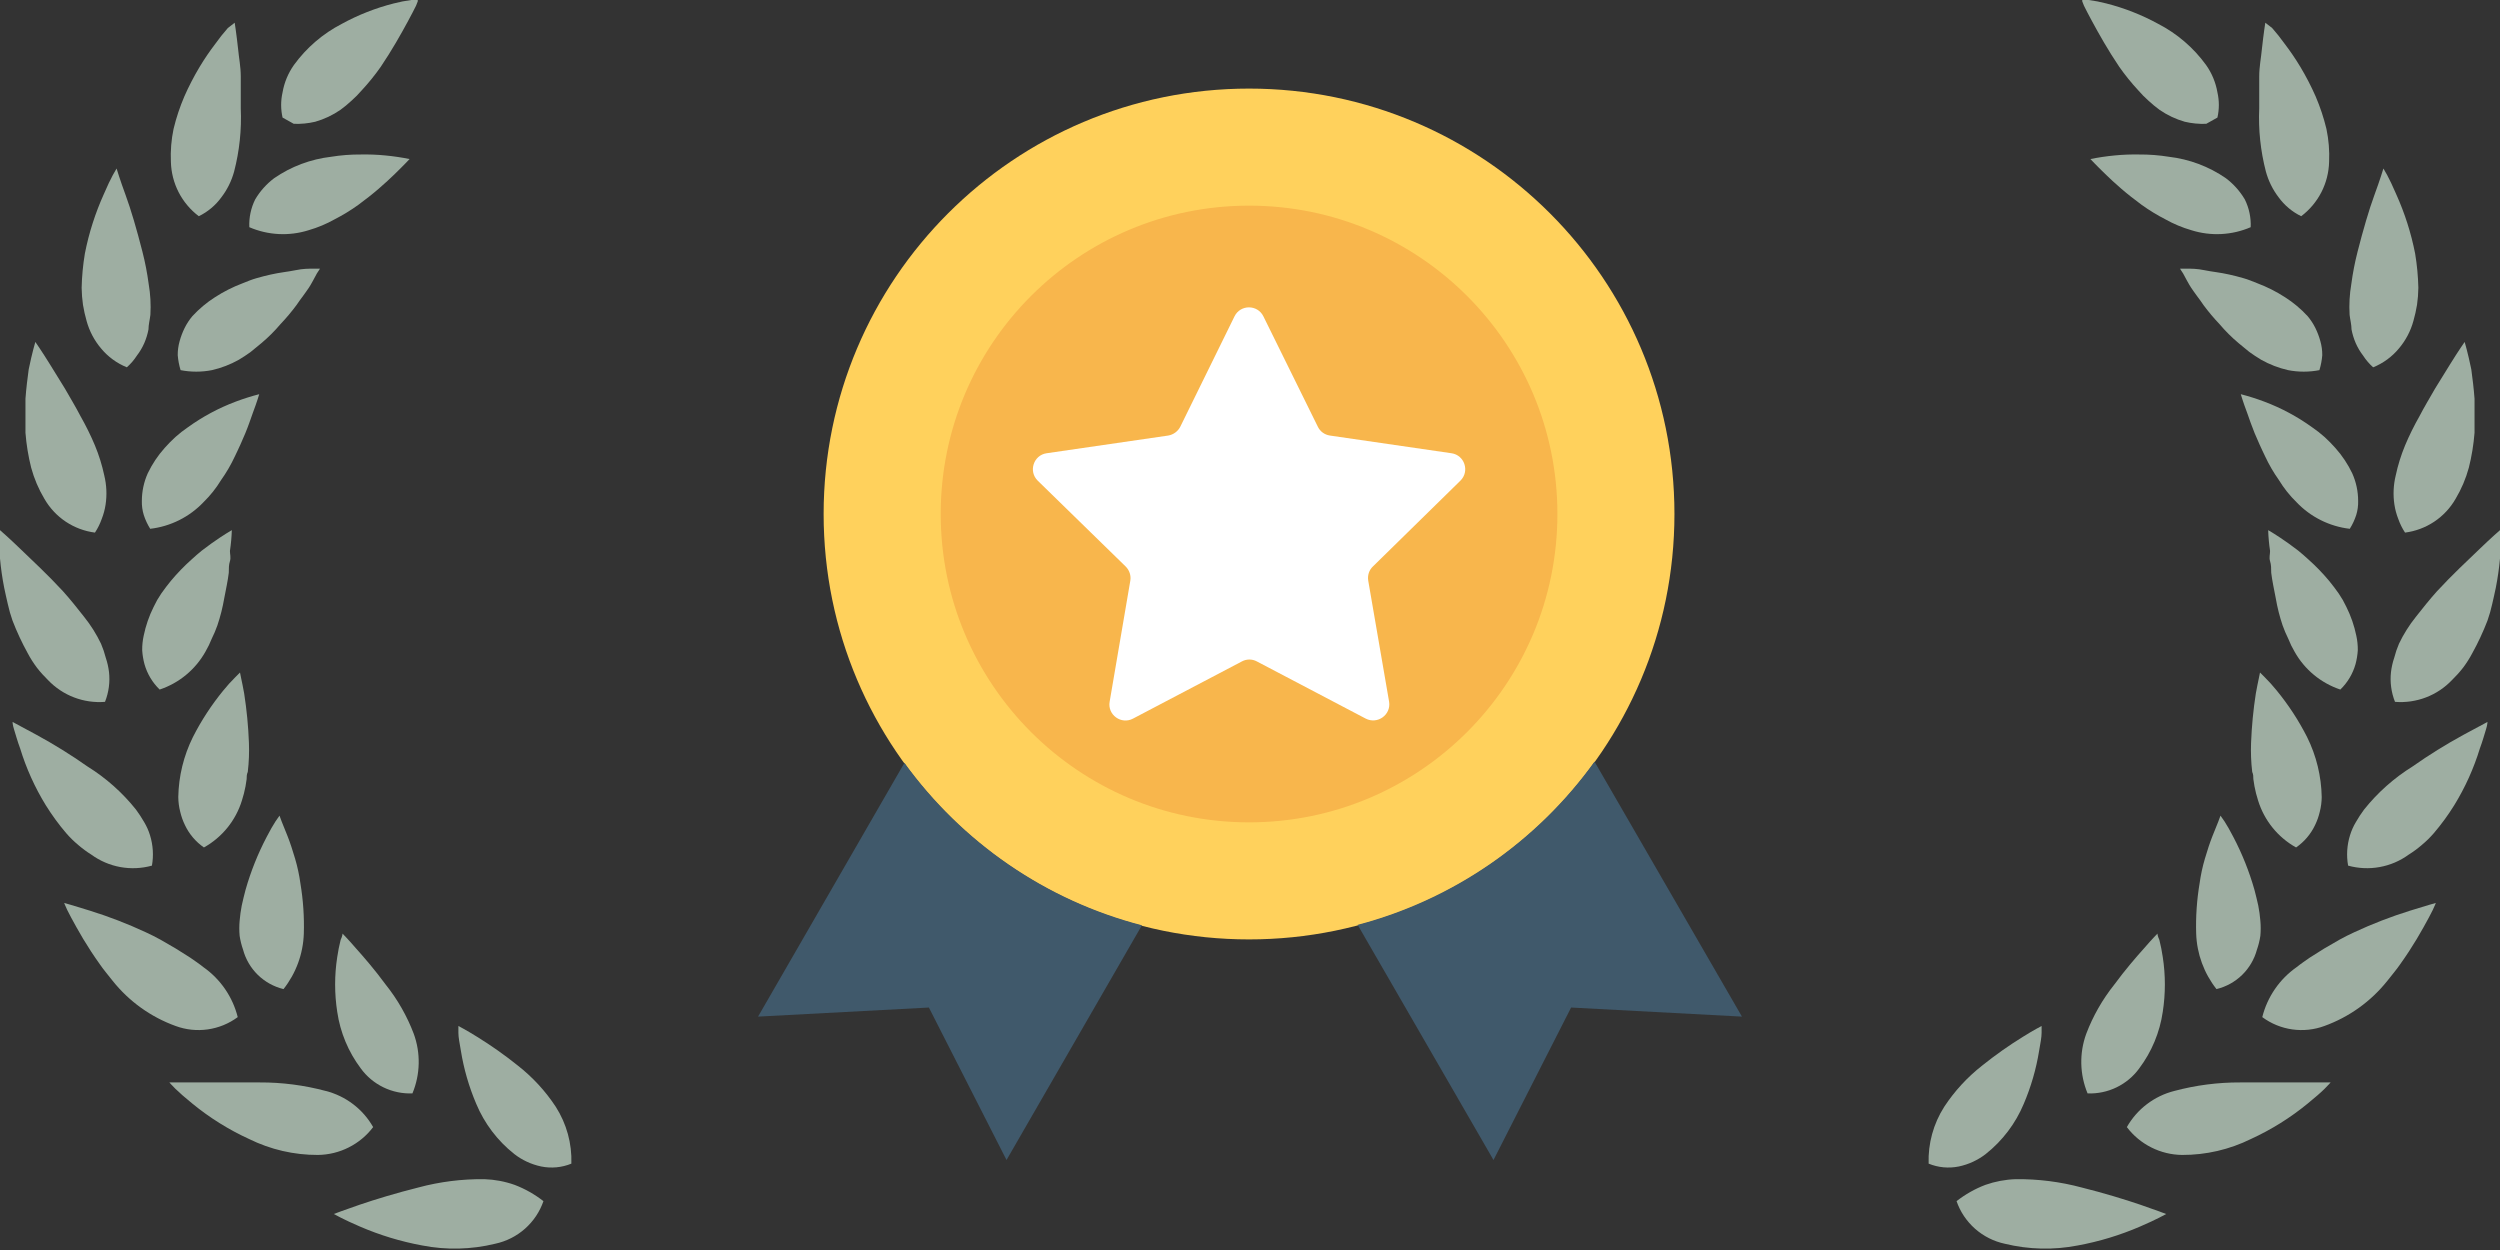 <svg width="140" height="70" viewBox="0 0 140 70" fill="none" xmlns="http://www.w3.org/2000/svg">
<rect x="0" y="0" width="140" height="70" fill="#333333" stroke="none"/>
<path d="M30.433 67.264C29.943 66.881 29.398 66.573 28.816 66.352C28.272 66.16 27.702 66.053 27.126 66.034C25.877 66.019 24.631 66.176 23.425 66.5C22.192 66.808 21.012 67.168 20.14 67.465C19.268 67.762 18.693 67.984 18.693 67.984C18.693 67.984 19.257 68.303 20.15 68.684C21.269 69.168 22.439 69.524 23.638 69.745C24.993 70.01 26.39 69.978 27.732 69.649C28.35 69.517 28.924 69.228 29.397 68.81C29.87 68.392 30.227 67.86 30.433 67.264Z" fill="#9EAEA2"/>
<path d="M26.669 61.814C27.128 62.915 27.86 63.881 28.796 64.623C29.24 64.968 29.756 65.207 30.306 65.323C30.873 65.439 31.462 65.383 31.997 65.164C32.034 64.04 31.73 62.932 31.125 61.983C30.547 61.102 29.829 60.322 28.998 59.672C28.277 59.093 27.52 58.558 26.733 58.071C26.106 57.678 25.67 57.456 25.67 57.456C25.67 57.456 25.67 57.594 25.67 57.837C25.67 58.082 25.734 58.41 25.808 58.834C25.972 59.859 26.262 60.859 26.669 61.814Z" fill="#9EAEA2"/>
<path d="M17.802 64.677C18.403 64.669 18.994 64.526 19.53 64.255C20.067 63.985 20.534 63.596 20.896 63.118C20.613 62.618 20.232 62.182 19.775 61.834C19.318 61.486 18.795 61.233 18.238 61.093C17.034 60.772 15.793 60.611 14.548 60.616C13.282 60.616 12.017 60.616 11.071 60.616H9.486C9.486 60.616 9.603 60.754 9.816 60.966C10.029 61.177 10.358 61.464 10.762 61.793C11.735 62.592 12.807 63.262 13.952 63.786C15.149 64.376 16.467 64.681 17.802 64.677Z" fill="#9EAEA2"/>
<path d="M20.204 59.831C20.533 60.284 20.97 60.648 21.474 60.892C21.979 61.136 22.536 61.252 23.096 61.231C23.538 60.166 23.565 58.974 23.17 57.891C22.793 56.897 22.262 55.966 21.596 55.134C20.99 54.307 20.374 53.597 19.927 53.099C19.704 52.834 19.512 52.632 19.385 52.494L19.183 52.282C19.183 52.282 19.183 52.41 19.076 52.632C18.996 52.95 18.932 53.272 18.885 53.597C18.728 54.613 18.728 55.646 18.885 56.661C19.052 57.811 19.505 58.901 20.204 59.831Z" fill="#9EAEA2"/>
<path d="M5.04 50.999C4.168 50.724 3.594 50.565 3.594 50.565C3.594 50.565 3.647 50.713 3.764 50.957C3.881 51.201 4.062 51.529 4.285 51.932C4.508 52.335 4.785 52.801 5.104 53.289C5.263 53.533 5.433 53.777 5.614 54.032L5.752 54.223L5.933 54.456L6.305 54.922C7.224 56.077 8.446 56.954 9.836 57.456C10.411 57.668 11.03 57.733 11.637 57.646C12.245 57.559 12.82 57.323 13.313 56.958C13.029 55.825 12.346 54.831 11.388 54.159C11.165 53.978 10.91 53.809 10.654 53.629L9.846 53.12L8.985 52.621C8.719 52.473 8.443 52.335 8.166 52.208C7.152 51.736 6.108 51.332 5.04 50.999Z" fill="#9EAEA2"/>
<path d="M13.612 53.183C13.756 53.719 14.043 54.207 14.441 54.596C14.84 54.983 15.335 55.258 15.877 55.389C16.578 54.501 16.977 53.412 17.014 52.282C17.043 51.342 16.978 50.401 16.823 49.472C16.759 49.003 16.659 48.538 16.525 48.083C16.387 47.617 16.249 47.193 16.111 46.843C15.972 46.493 15.855 46.196 15.77 45.995L15.653 45.677L15.43 45.995C15.292 46.207 15.122 46.504 14.93 46.875C14.436 47.818 14.041 48.809 13.75 49.833C13.675 50.119 13.601 50.416 13.537 50.713C13.482 50.993 13.443 51.276 13.42 51.561C13.394 51.843 13.394 52.127 13.42 52.41C13.46 52.673 13.524 52.932 13.612 53.183Z" fill="#9EAEA2"/>
<path d="M3.702 46.651C3.91 46.892 4.137 47.116 4.382 47.319C4.613 47.518 4.858 47.699 5.116 47.86C5.598 48.211 6.154 48.449 6.741 48.556C7.329 48.662 7.933 48.635 8.508 48.475C8.609 47.909 8.572 47.328 8.402 46.779C8.323 46.519 8.212 46.269 8.072 46.036C7.933 45.795 7.781 45.561 7.615 45.337C6.853 44.382 5.932 43.564 4.893 42.919C3.978 42.275 3.026 41.684 2.043 41.149L0.703 40.428C0.703 40.428 0.703 40.587 0.788 40.852C0.873 41.117 0.969 41.488 1.128 41.912C1.47 43.029 1.952 44.097 2.564 45.093C2.904 45.64 3.284 46.161 3.702 46.651Z" fill="#9EAEA2"/>
<path d="M10.357 46.206C10.595 46.709 10.962 47.141 11.42 47.458C12.442 46.887 13.204 45.945 13.547 44.828C13.631 44.568 13.699 44.302 13.749 44.033L13.812 43.63C13.812 43.503 13.812 43.365 13.876 43.227C13.94 42.685 13.961 42.139 13.94 41.594C13.905 40.671 13.816 39.751 13.674 38.838C13.61 38.477 13.547 38.18 13.504 37.979C13.461 37.777 13.44 37.661 13.44 37.661L13.175 37.926C12.938 38.161 12.714 38.408 12.505 38.668C11.845 39.474 11.274 40.348 10.803 41.276C10.284 42.322 10.004 43.47 9.984 44.637C9.987 44.913 10.023 45.187 10.091 45.454C10.151 45.714 10.24 45.966 10.357 46.206Z" fill="#9EAEA2"/>
<path d="M1.552 36.579C1.701 36.861 1.872 37.13 2.063 37.385C2.255 37.633 2.465 37.867 2.69 38.085C3.097 38.512 3.595 38.844 4.147 39.055C4.699 39.266 5.291 39.351 5.88 39.304C6.091 38.773 6.168 38.197 6.104 37.629C6.071 37.358 6.01 37.092 5.923 36.834C5.855 36.566 5.766 36.303 5.657 36.049C5.401 35.513 5.083 35.007 4.711 34.544L4.136 33.823C3.945 33.579 3.732 33.346 3.53 33.112C2.69 32.2 1.776 31.352 1.127 30.727C0.479 30.101 0 29.688 0 29.688C0 29.688 0 30.324 0 31.278C0.05 31.826 0.128 32.371 0.234 32.911C0.298 33.208 0.362 33.515 0.436 33.823C0.505 34.139 0.594 34.45 0.702 34.756C0.943 35.382 1.227 35.992 1.552 36.579Z" fill="#9EAEA2"/>
<path d="M8.941 38.615C10.03 38.251 10.944 37.495 11.504 36.495C11.64 36.264 11.757 36.023 11.855 35.774C11.977 35.529 12.083 35.278 12.174 35.021C12.341 34.526 12.469 34.019 12.557 33.505C12.652 33.006 12.759 32.519 12.812 32.073C12.812 31.84 12.812 31.628 12.876 31.427C12.94 31.225 12.876 31.034 12.876 30.854C12.934 30.468 12.97 30.078 12.982 29.688C12.982 29.688 12.514 29.953 11.844 30.43L11.302 30.833C11.111 30.992 10.919 31.151 10.728 31.331C10.312 31.702 9.925 32.102 9.569 32.529C9.388 32.752 9.207 32.985 9.037 33.229L8.803 33.6L8.601 33.992C8.348 34.5 8.162 35.038 8.048 35.593C7.989 35.861 7.96 36.135 7.963 36.41C7.979 36.675 8.022 36.938 8.091 37.194C8.244 37.734 8.537 38.225 8.941 38.615Z" fill="#9EAEA2"/>
<path d="M4.52 23.326C4.233 22.775 3.925 22.266 3.627 21.746L2.808 20.421C2.33 19.647 1.979 19.149 1.979 19.149C1.979 19.149 1.798 19.753 1.607 20.686C1.543 21.163 1.468 21.746 1.426 22.33C1.426 22.627 1.426 22.945 1.426 23.263C1.426 23.581 1.426 23.909 1.426 24.238C1.478 24.896 1.584 25.549 1.745 26.189C1.912 26.803 2.162 27.392 2.489 27.938C2.783 28.449 3.191 28.885 3.681 29.213C4.172 29.54 4.732 29.75 5.318 29.826C5.477 29.584 5.605 29.325 5.7 29.052C5.801 28.795 5.872 28.529 5.913 28.256C5.995 27.713 5.969 27.158 5.839 26.624C5.717 26.05 5.542 25.49 5.318 24.948C5.084 24.387 4.797 23.814 4.52 23.326Z" fill="#9EAEA2"/>
<path d="M11.4 28.118C11.776 27.75 12.105 27.337 12.378 26.888C12.677 26.467 12.937 26.02 13.155 25.552C13.272 25.33 13.357 25.107 13.463 24.895L13.739 24.259C13.91 23.845 14.037 23.464 14.154 23.135C14.399 22.488 14.516 22.075 14.516 22.075C14.073 22.189 13.636 22.327 13.208 22.488C12.251 22.847 11.346 23.332 10.518 23.93C10.276 24.095 10.045 24.276 9.826 24.471C9.614 24.665 9.411 24.87 9.22 25.086C8.839 25.512 8.52 25.991 8.274 26.506C8.056 26.994 7.944 27.521 7.944 28.055C7.937 28.32 7.973 28.585 8.051 28.839C8.138 29.111 8.26 29.371 8.412 29.613C9.553 29.479 10.611 28.95 11.4 28.118Z" fill="#9EAEA2"/>
<path d="M7.667 19.912C7.833 19.696 7.972 19.461 8.081 19.212C8.186 18.967 8.265 18.711 8.315 18.449C8.315 18.184 8.39 17.908 8.422 17.632C8.456 17.055 8.424 16.475 8.326 15.904C8.245 15.293 8.128 14.688 7.975 14.091C7.667 12.882 7.337 11.748 7.029 10.91C6.72 10.073 6.529 9.437 6.529 9.437C6.529 9.437 6.444 9.574 6.316 9.808C6.188 10.041 6.018 10.401 5.816 10.868C5.335 11.933 4.978 13.05 4.753 14.197C4.647 14.832 4.587 15.473 4.572 16.116C4.576 16.436 4.601 16.754 4.647 17.07C4.697 17.375 4.764 17.675 4.849 17.972C5.003 18.537 5.279 19.061 5.657 19.509C6.043 19.977 6.54 20.341 7.103 20.569C7.32 20.377 7.51 20.156 7.667 19.912Z" fill="#9EAEA2"/>
<path d="M17.747 15.31C17.864 15.141 17.918 15.045 17.918 15.045H17.545C17.29 15.045 16.961 15.045 16.557 15.13C16.152 15.215 15.674 15.257 15.164 15.374C14.908 15.427 14.643 15.501 14.377 15.575C14.111 15.649 13.856 15.755 13.59 15.862C13.046 16.067 12.525 16.33 12.037 16.646C11.571 16.943 11.146 17.3 10.772 17.706C10.6 17.911 10.454 18.135 10.336 18.374C10.221 18.609 10.128 18.854 10.059 19.106C9.987 19.361 9.951 19.625 9.953 19.891C9.976 20.175 10.03 20.456 10.113 20.728C10.692 20.841 11.288 20.841 11.867 20.728C12.396 20.607 12.905 20.411 13.377 20.145C13.601 20.007 13.824 19.869 14.036 19.71L14.334 19.466L14.643 19.212C15.027 18.89 15.383 18.535 15.706 18.152C16.025 17.817 16.323 17.463 16.599 17.091L16.791 16.816L16.971 16.572C17.099 16.402 17.205 16.243 17.301 16.105C17.397 15.968 17.652 15.491 17.747 15.31Z" fill="#9EAEA2"/>
<path d="M11.133 12.108C11.635 11.864 12.07 11.5 12.398 11.048C12.727 10.618 12.969 10.128 13.111 9.606C13.411 8.451 13.536 7.257 13.483 6.065C13.483 5.757 13.483 5.45 13.483 5.153C13.483 4.856 13.483 4.57 13.483 4.284C13.483 3.722 13.376 3.223 13.334 2.746C13.238 1.866 13.143 1.272 13.143 1.272L12.76 1.569C12.515 1.847 12.284 2.137 12.069 2.439C11.746 2.86 11.448 3.299 11.175 3.753C10.858 4.283 10.574 4.832 10.325 5.397C10.072 5.987 9.869 6.597 9.719 7.221C9.592 7.827 9.542 8.447 9.57 9.065C9.585 9.657 9.733 10.238 10.003 10.765C10.274 11.291 10.66 11.751 11.133 12.108Z" fill="#9EAEA2"/>
<path d="M20.066 11.472C20.48 11.164 20.863 10.868 21.204 10.571C21.544 10.274 21.863 9.988 22.108 9.744C22.352 9.5 22.575 9.288 22.714 9.139L22.937 8.906C22.487 8.816 22.033 8.748 21.576 8.705C21.12 8.66 20.662 8.643 20.204 8.652C19.648 8.648 19.094 8.69 18.545 8.779C17.4 8.912 16.304 9.323 15.355 9.977C14.926 10.3 14.565 10.703 14.292 11.164C14.051 11.648 13.938 12.184 13.962 12.723C15.012 13.176 16.189 13.236 17.28 12.893C17.791 12.745 18.284 12.539 18.747 12.278C19.206 12.043 19.647 11.773 20.066 11.472Z" fill="#9EAEA2"/>
<path d="M16.451 6.934C16.855 6.95 17.259 6.911 17.652 6.818C18.157 6.674 18.635 6.448 19.067 6.15C19.282 5.992 19.488 5.822 19.683 5.641C19.888 5.46 20.08 5.265 20.258 5.058C20.642 4.644 20.997 4.205 21.321 3.743C21.938 2.831 22.469 1.887 22.852 1.177C23.044 0.827 23.192 0.53 23.299 0.318L23.395 0.074V0H23.309H23.033C22.703 0.043 22.377 0.107 22.055 0.191C21.039 0.448 20.06 0.833 19.141 1.336C18.08 1.884 17.162 2.672 16.462 3.637C16.137 4.095 15.918 4.621 15.823 5.174C15.718 5.638 15.718 6.12 15.823 6.584" fill="#9EAEA2"/>
<g clip-path="url(#clip0_8826_22607)">
<path d="M69.946 52.607C83.103 52.607 93.769 41.941 93.769 28.784C93.769 15.627 83.103 4.961 69.946 4.961C56.789 4.961 46.123 15.627 46.123 28.784C46.123 41.941 56.789 52.607 69.946 52.607Z" fill="#FFD15C"/>
<path d="M50.648 42.721L42.451 56.93L52.018 56.422L56.365 64.961L63.947 51.816C58.514 50.41 53.849 47.138 50.648 42.721Z" fill="#40596B"/>
<path d="M89.293 42.65C86.116 47.079 81.451 50.363 76.029 51.792L83.636 64.961L87.982 56.422L97.549 56.93L89.293 42.65Z" fill="#40596B"/>
<path d="M69.947 46.052C79.484 46.052 87.215 38.321 87.215 28.784C87.215 19.247 79.484 11.516 69.947 11.516C60.411 11.516 52.68 19.247 52.68 28.784C52.68 38.321 60.411 46.052 69.947 46.052Z" fill="#F8B64C"/>
<path d="M81.782 26.918C82.314 26.398 82.018 25.489 81.286 25.382L74.471 24.39C74.176 24.343 73.928 24.166 73.798 23.894L70.751 17.717C70.42 17.044 69.463 17.044 69.132 17.717L66.097 23.894C65.967 24.154 65.707 24.343 65.424 24.39L58.609 25.382C57.877 25.489 57.581 26.398 58.113 26.918L63.038 31.725C63.251 31.938 63.345 32.233 63.298 32.516L62.14 39.296C62.01 40.028 62.79 40.595 63.451 40.241L69.546 37.04C69.806 36.898 70.124 36.898 70.384 37.04L76.479 40.241C77.14 40.583 77.908 40.028 77.79 39.296L76.621 32.516C76.573 32.221 76.668 31.926 76.88 31.725L81.782 26.918Z" fill="white"/>
</g>
<path d="M109.567 67.264C110.057 66.881 110.602 66.573 111.184 66.352C111.728 66.161 112.298 66.053 112.874 66.034C114.123 66.019 115.368 66.177 116.575 66.5C117.808 66.808 118.989 67.168 119.86 67.465C120.732 67.762 121.307 67.985 121.307 67.985C121.307 67.985 120.743 68.303 119.85 68.684C118.731 69.168 117.561 69.524 116.362 69.745C115.007 70.01 113.61 69.978 112.268 69.65C111.65 69.517 111.077 69.228 110.603 68.81C110.13 68.392 109.773 67.86 109.567 67.264Z" fill="#9EAEA2"/>
<path d="M113.331 61.814C112.872 62.915 112.14 63.881 111.204 64.623C110.76 64.968 110.244 65.207 109.694 65.323C109.127 65.439 108.538 65.383 108.003 65.164C107.966 64.04 108.27 62.932 108.875 61.983C109.453 61.102 110.171 60.322 111.002 59.672C111.723 59.093 112.48 58.558 113.267 58.071C113.894 57.678 114.33 57.456 114.33 57.456C114.33 57.456 114.33 57.594 114.33 57.837C114.33 58.082 114.266 58.41 114.192 58.834C114.028 59.859 113.738 60.859 113.331 61.814Z" fill="#9EAEA2"/>
<path d="M122.198 64.677C121.597 64.67 121.006 64.526 120.47 64.255C119.933 63.985 119.466 63.596 119.104 63.118C119.387 62.618 119.768 62.182 120.225 61.834C120.682 61.486 121.205 61.234 121.762 61.093C122.966 60.772 124.206 60.611 125.452 60.616C126.718 60.616 127.983 60.616 128.929 60.616H130.514C130.514 60.616 130.397 60.754 130.184 60.966C129.971 61.178 129.642 61.464 129.238 61.793C128.265 62.592 127.193 63.262 126.048 63.786C124.851 64.376 123.533 64.681 122.198 64.677Z" fill="#9EAEA2"/>
<path d="M119.796 59.831C119.467 60.284 119.03 60.648 118.526 60.892C118.021 61.136 117.464 61.253 116.904 61.231C116.462 60.166 116.435 58.974 116.83 57.891C117.207 56.897 117.738 55.967 118.403 55.134C119.01 54.307 119.626 53.597 120.073 53.099C120.296 52.834 120.488 52.632 120.615 52.494L120.817 52.282C120.817 52.282 120.817 52.41 120.924 52.632C121.004 52.95 121.068 53.272 121.115 53.597C121.272 54.613 121.272 55.646 121.115 56.661C120.948 57.812 120.495 58.901 119.796 59.831Z" fill="#9EAEA2"/>
<path d="M134.96 50.999C135.832 50.724 136.406 50.565 136.406 50.565C136.406 50.565 136.353 50.713 136.236 50.957C136.119 51.201 135.938 51.529 135.715 51.932C135.492 52.335 135.215 52.801 134.896 53.289C134.737 53.533 134.567 53.777 134.386 54.032L134.248 54.223L134.067 54.455L133.695 54.922C132.776 56.076 131.554 56.954 130.164 57.456C129.589 57.668 128.97 57.733 128.362 57.646C127.755 57.559 127.18 57.323 126.687 56.958C126.971 55.825 127.654 54.831 128.612 54.159C128.835 53.978 129.09 53.809 129.346 53.628L130.154 53.119L131.015 52.621C131.281 52.473 131.557 52.335 131.834 52.208C132.848 51.736 133.892 51.332 134.96 50.999Z" fill="#9EAEA2"/>
<path d="M126.388 53.183C126.244 53.719 125.957 54.207 125.559 54.596C125.16 54.984 124.665 55.258 124.123 55.389C123.422 54.501 123.023 53.412 122.986 52.282C122.957 51.342 123.022 50.401 123.177 49.472C123.241 49.003 123.341 48.538 123.475 48.083C123.613 47.617 123.751 47.193 123.889 46.843C124.028 46.493 124.145 46.196 124.23 45.995L124.347 45.677L124.57 45.995C124.708 46.207 124.878 46.504 125.07 46.875C125.564 47.818 125.959 48.809 126.25 49.833C126.324 50.119 126.399 50.416 126.463 50.713C126.518 50.993 126.557 51.276 126.58 51.561C126.606 51.843 126.606 52.127 126.58 52.41C126.54 52.673 126.476 52.932 126.388 53.183Z" fill="#9EAEA2"/>
<path d="M136.3 46.651C136.092 46.892 135.865 47.116 135.62 47.319C135.389 47.518 135.144 47.699 134.886 47.86C134.404 48.211 133.848 48.449 133.261 48.555C132.673 48.662 132.069 48.634 131.494 48.475C131.393 47.909 131.43 47.328 131.6 46.779C131.679 46.519 131.79 46.269 131.93 46.036C132.069 45.794 132.221 45.561 132.387 45.337C133.149 44.382 134.07 43.564 135.109 42.919C136.024 42.275 136.976 41.684 137.959 41.148L139.299 40.428C139.299 40.428 139.299 40.587 139.214 40.852C139.129 41.117 139.033 41.488 138.873 41.912C138.532 43.029 138.05 44.097 137.438 45.093C137.098 45.64 136.718 46.161 136.3 46.651Z" fill="#9EAEA2"/>
<path d="M129.643 46.207C129.405 46.709 129.038 47.141 128.58 47.458C127.558 46.887 126.797 45.945 126.453 44.828C126.369 44.568 126.301 44.302 126.251 44.033L126.188 43.63C126.188 43.503 126.188 43.365 126.124 43.227C126.06 42.685 126.039 42.14 126.06 41.594C126.096 40.671 126.184 39.751 126.326 38.838C126.39 38.477 126.453 38.18 126.496 37.979C126.538 37.778 126.56 37.661 126.56 37.661L126.826 37.926C127.062 38.161 127.286 38.409 127.495 38.668C128.155 39.474 128.726 40.348 129.197 41.276C129.716 42.322 129.996 43.471 130.016 44.638C130.013 44.913 129.977 45.187 129.909 45.454C129.849 45.714 129.76 45.966 129.643 46.207Z" fill="#9EAEA2"/>
<path d="M138.448 36.579C138.299 36.861 138.128 37.13 137.937 37.385C137.745 37.633 137.535 37.867 137.31 38.085C136.903 38.512 136.405 38.844 135.853 39.055C135.301 39.266 134.709 39.351 134.12 39.304C133.909 38.773 133.832 38.197 133.896 37.629C133.929 37.358 133.989 37.092 134.077 36.834C134.145 36.566 134.234 36.303 134.343 36.049C134.599 35.513 134.917 35.007 135.289 34.544L135.864 33.823C136.055 33.579 136.268 33.346 136.47 33.112C137.31 32.2 138.224 31.352 138.873 30.727C139.521 30.101 140 29.688 140 29.688C140 29.688 140 30.324 140 31.278C139.95 31.826 139.872 32.371 139.766 32.911C139.702 33.208 139.638 33.515 139.564 33.823C139.495 34.139 139.406 34.45 139.298 34.756C139.057 35.382 138.773 35.992 138.448 36.579Z" fill="#9EAEA2"/>
<path d="M131.059 38.615C129.97 38.251 129.056 37.495 128.496 36.494C128.36 36.264 128.243 36.023 128.145 35.773C128.023 35.529 127.917 35.278 127.826 35.021C127.659 34.526 127.531 34.019 127.443 33.505C127.348 33.006 127.241 32.518 127.188 32.073C127.188 31.84 127.188 31.628 127.124 31.426C127.06 31.225 127.124 31.034 127.124 30.854C127.066 30.468 127.03 30.078 127.018 29.688C127.018 29.688 127.486 29.953 128.156 30.43L128.698 30.833C128.889 30.992 129.081 31.151 129.272 31.331C129.687 31.701 130.075 32.102 130.431 32.529C130.612 32.752 130.793 32.985 130.963 33.229L131.197 33.6L131.399 33.992C131.652 34.5 131.838 35.038 131.952 35.593C132.011 35.861 132.04 36.135 132.037 36.41C132.021 36.675 131.978 36.938 131.909 37.194C131.756 37.734 131.463 38.224 131.059 38.615Z" fill="#9EAEA2"/>
<path d="M135.48 23.326C135.767 22.775 136.075 22.266 136.373 21.746L137.192 20.421C137.67 19.647 138.021 19.149 138.021 19.149C138.021 19.149 138.202 19.753 138.393 20.686C138.457 21.163 138.532 21.746 138.574 22.33C138.574 22.627 138.574 22.945 138.574 23.263C138.574 23.581 138.574 23.909 138.574 24.238C138.522 24.896 138.416 25.549 138.255 26.189C138.088 26.803 137.838 27.392 137.511 27.938C137.217 28.449 136.809 28.885 136.319 29.213C135.828 29.54 135.268 29.75 134.682 29.826C134.523 29.584 134.395 29.325 134.3 29.052C134.199 28.796 134.128 28.529 134.087 28.256C134.005 27.713 134.031 27.158 134.161 26.624C134.283 26.05 134.458 25.49 134.682 24.948C134.916 24.387 135.203 23.814 135.48 23.326Z" fill="#9EAEA2"/>
<path d="M128.6 28.118C128.224 27.751 127.895 27.337 127.622 26.888C127.323 26.467 127.063 26.02 126.845 25.552C126.728 25.33 126.643 25.107 126.537 24.895L126.26 24.259C126.09 23.845 125.963 23.464 125.846 23.135C125.601 22.488 125.484 22.075 125.484 22.075C125.927 22.189 126.364 22.327 126.792 22.488C127.749 22.847 128.654 23.332 129.482 23.93C129.724 24.095 129.955 24.276 130.174 24.471C130.386 24.665 130.589 24.871 130.78 25.086C131.161 25.512 131.48 25.991 131.726 26.507C131.944 26.994 132.056 27.521 132.056 28.055C132.063 28.32 132.027 28.585 131.949 28.839C131.862 29.111 131.74 29.371 131.588 29.613C130.447 29.48 129.389 28.95 128.6 28.118Z" fill="#9EAEA2"/>
<path d="M132.333 19.912C132.167 19.696 132.028 19.461 131.919 19.212C131.814 18.967 131.735 18.711 131.685 18.449C131.685 18.184 131.61 17.908 131.578 17.633C131.544 17.055 131.576 16.475 131.674 15.904C131.755 15.294 131.872 14.688 132.025 14.091C132.333 12.883 132.663 11.748 132.971 10.91C133.28 10.073 133.471 9.437 133.471 9.437C133.471 9.437 133.556 9.574 133.684 9.808C133.812 10.041 133.982 10.402 134.184 10.868C134.665 11.933 135.022 13.05 135.247 14.197C135.353 14.832 135.413 15.473 135.428 16.116C135.424 16.436 135.399 16.755 135.353 17.071C135.303 17.375 135.236 17.676 135.151 17.972C134.997 18.537 134.721 19.061 134.343 19.509C133.957 19.977 133.46 20.341 132.897 20.57C132.68 20.377 132.49 20.156 132.333 19.912Z" fill="#9EAEA2"/>
<path d="M122.252 15.31C122.135 15.141 122.082 15.045 122.082 15.045H122.455C122.71 15.045 123.039 15.045 123.443 15.13C123.847 15.215 124.326 15.257 124.836 15.374C125.092 15.427 125.357 15.501 125.623 15.575C125.889 15.649 126.144 15.755 126.41 15.862C126.954 16.067 127.475 16.33 127.963 16.646C128.429 16.943 128.854 17.3 129.228 17.706C129.4 17.911 129.546 18.135 129.664 18.374C129.779 18.609 129.872 18.854 129.94 19.106C130.013 19.361 130.049 19.625 130.047 19.891C130.024 20.175 129.97 20.456 129.887 20.728C129.308 20.841 128.712 20.841 128.133 20.728C127.604 20.607 127.095 20.411 126.623 20.145C126.4 20.007 126.176 19.869 125.964 19.71L125.666 19.466L125.357 19.212C124.973 18.89 124.617 18.535 124.294 18.152C123.975 17.817 123.677 17.463 123.401 17.091L123.21 16.816L123.029 16.572C122.901 16.402 122.795 16.243 122.699 16.105C122.603 15.968 122.348 15.491 122.252 15.31Z" fill="#9EAEA2"/>
<path d="M128.867 12.108C128.365 11.864 127.93 11.5 127.602 11.048C127.273 10.618 127.031 10.128 126.889 9.606C126.589 8.451 126.464 7.257 126.517 6.065C126.517 5.757 126.517 5.45 126.517 5.153C126.517 4.856 126.517 4.57 126.517 4.284C126.517 3.722 126.624 3.223 126.666 2.746C126.762 1.866 126.857 1.272 126.857 1.272L127.24 1.569C127.485 1.847 127.716 2.137 127.931 2.439C128.254 2.86 128.552 3.299 128.825 3.753C129.142 4.283 129.426 4.832 129.675 5.397C129.928 5.987 130.131 6.597 130.281 7.221C130.408 7.827 130.458 8.447 130.43 9.065C130.415 9.657 130.267 10.238 129.997 10.765C129.726 11.291 129.34 11.751 128.867 12.108Z" fill="#9EAEA2"/>
<path d="M119.934 11.472C119.519 11.164 119.137 10.868 118.796 10.571C118.456 10.274 118.137 9.988 117.893 9.744C117.648 9.5 117.425 9.288 117.286 9.139L117.063 8.906C117.513 8.816 117.967 8.748 118.424 8.705C118.88 8.66 119.338 8.643 119.796 8.652C120.351 8.648 120.906 8.69 121.455 8.779C122.6 8.912 123.696 9.323 124.645 9.977C125.074 10.3 125.435 10.703 125.708 11.164C125.949 11.648 126.062 12.184 126.038 12.723C124.988 13.176 123.81 13.236 122.72 12.893C122.209 12.745 121.716 12.539 121.253 12.278C120.793 12.043 120.353 11.773 119.934 11.472Z" fill="#9EAEA2"/>
<path d="M123.549 6.934C123.145 6.95 122.741 6.911 122.348 6.818C121.843 6.674 121.365 6.448 120.933 6.15C120.718 5.992 120.512 5.822 120.317 5.641C120.112 5.46 119.92 5.265 119.742 5.058C119.358 4.644 119.003 4.205 118.679 3.743C118.062 2.831 117.531 1.887 117.148 1.177C116.956 0.827 116.808 0.53 116.701 0.318L116.605 0.074V0H116.691H116.967C117.297 0.043 117.623 0.107 117.945 0.191C118.961 0.448 119.94 0.833 120.859 1.336C121.92 1.884 122.838 2.672 123.538 3.637C123.864 4.095 124.081 4.621 124.176 5.174C124.282 5.638 124.282 6.12 124.176 6.584" fill="#9EAEA2"/>
<defs>
<clipPath id="clip0_8826_22607">
<rect width="60" height="60" fill="white" transform="translate(40 4.961)"/>
</clipPath>
</defs>
</svg>
